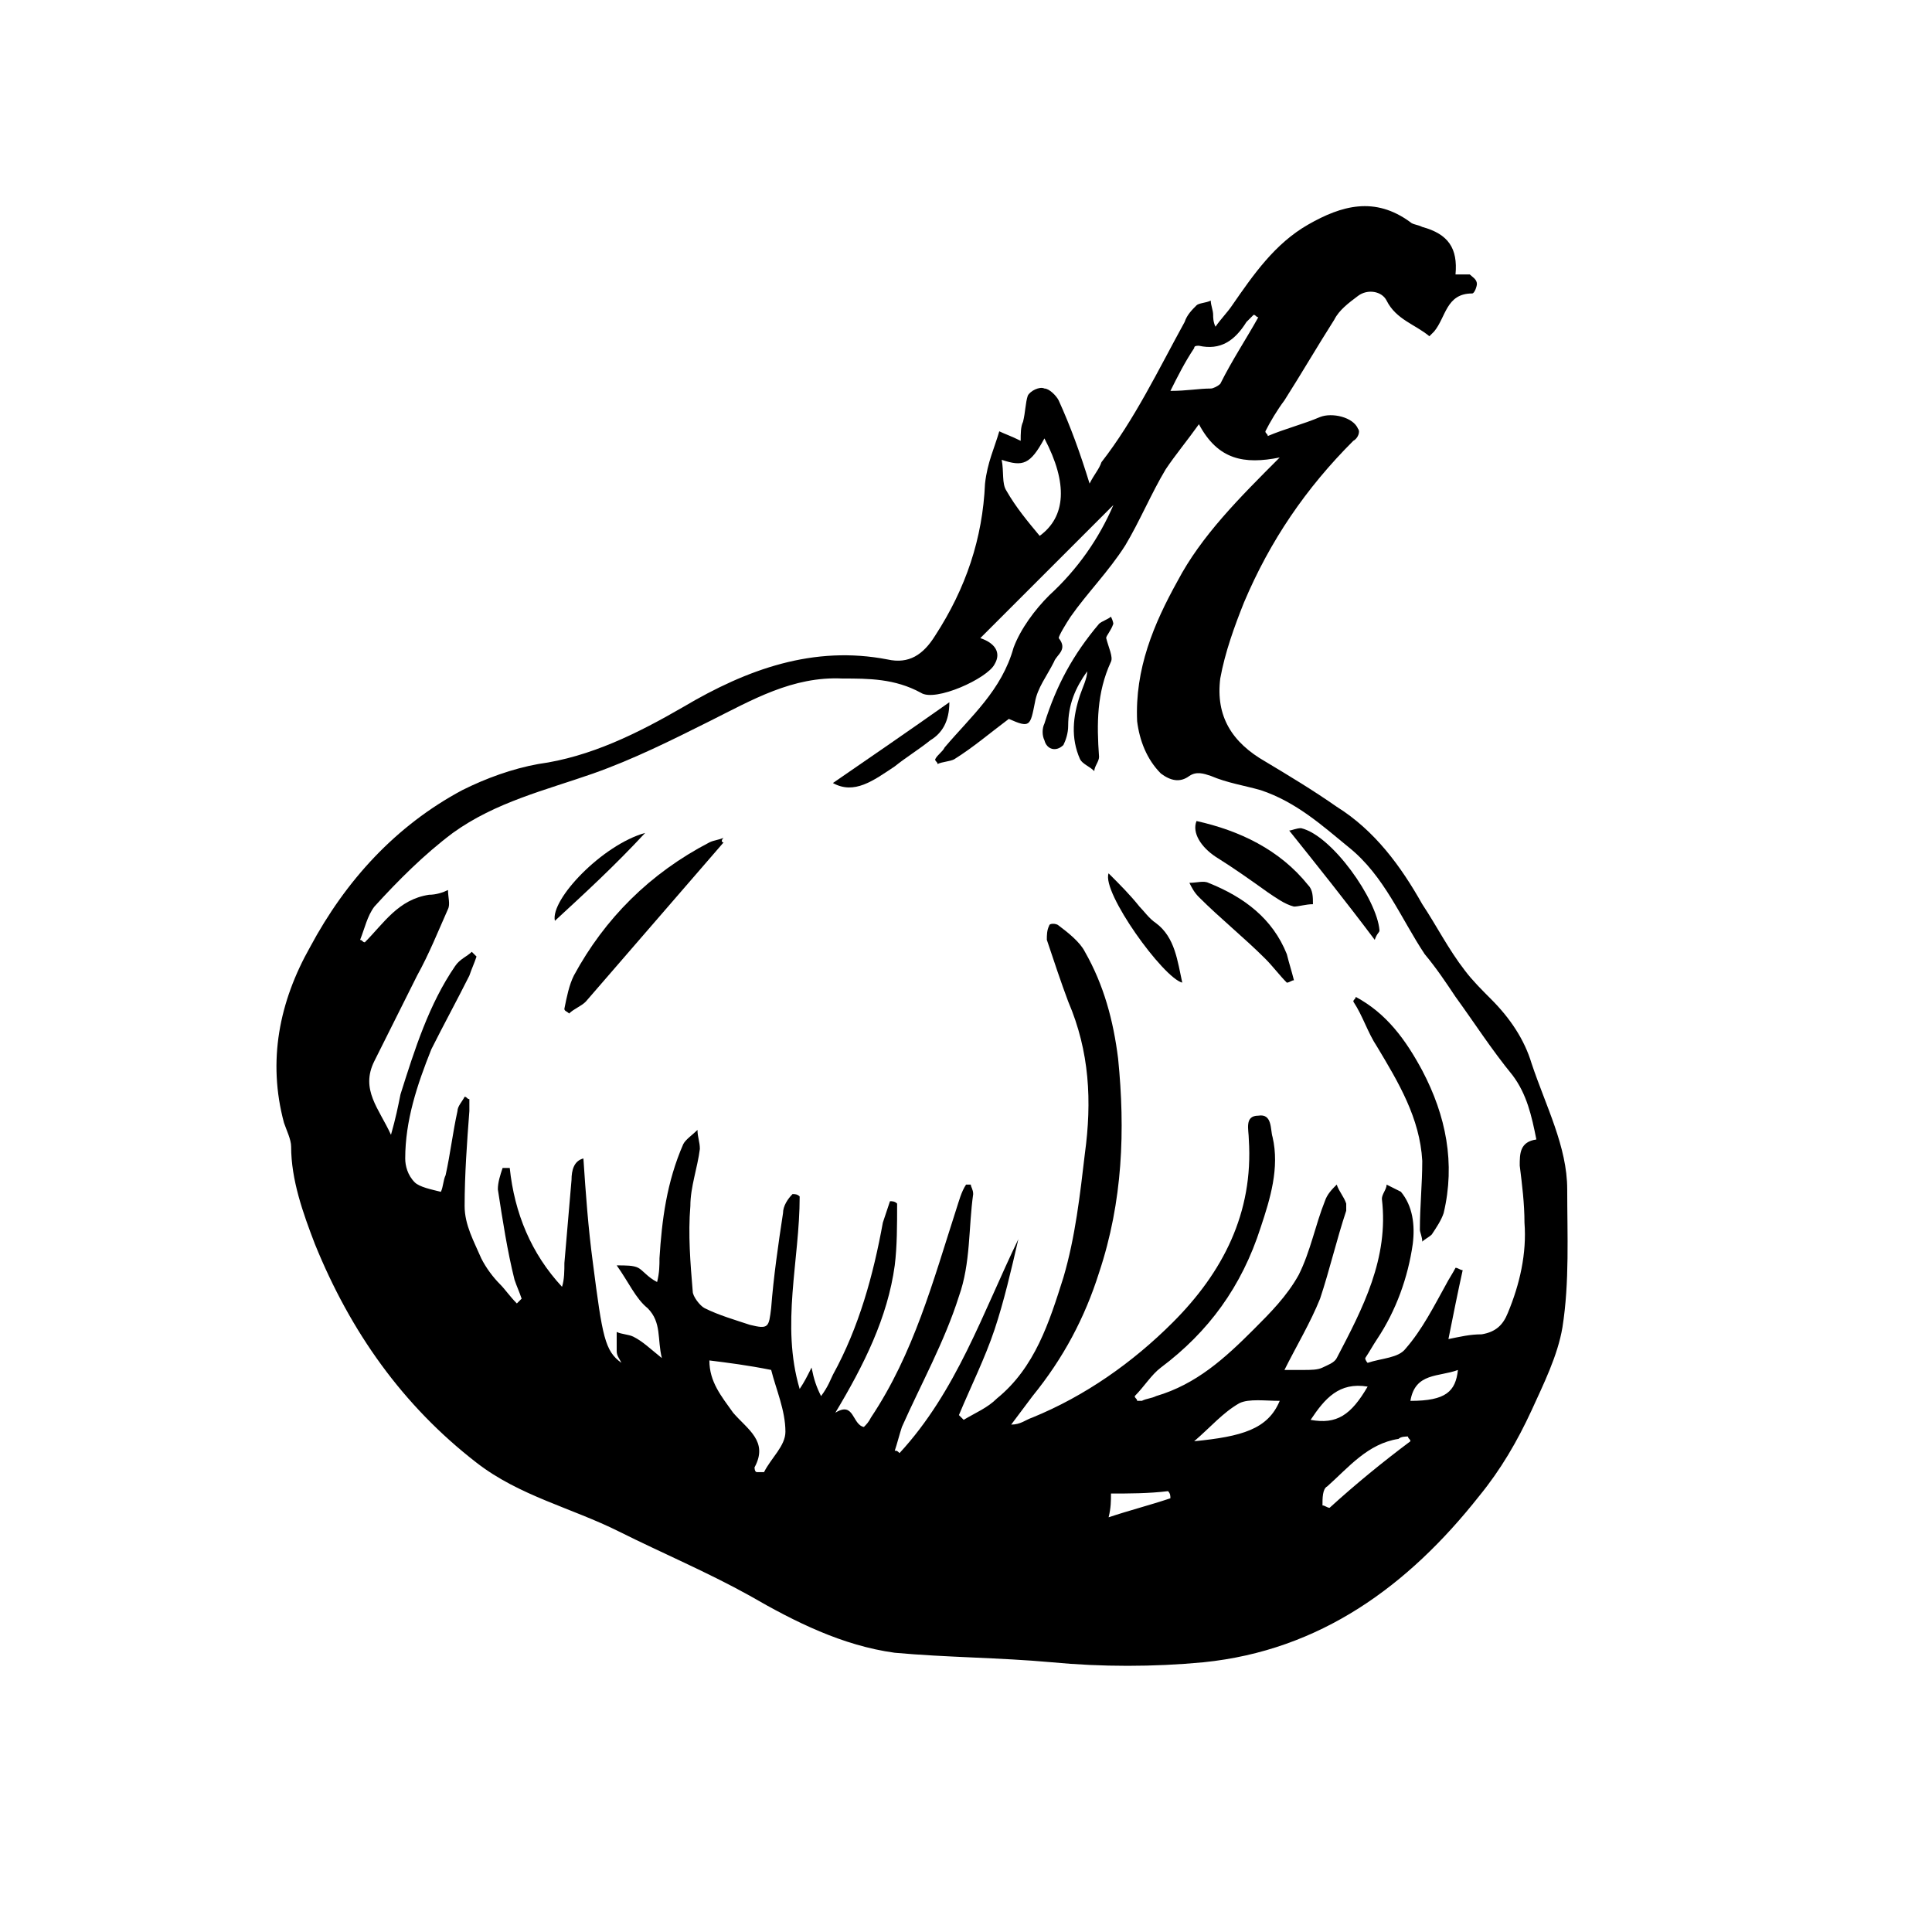 <?xml version="1.0" encoding="UTF-8"?>
<!-- Uploaded to: ICON Repo, www.iconrepo.com, Generator: ICON Repo Mixer Tools -->
<svg fill="#000000" width="800px" height="800px" version="1.1" viewBox="144 144 512 512" xmlns="http://www.w3.org/2000/svg">
 <g>
  <path d="m408.82 258.3c1.258 0.629 3.148 1.258 5.668 2.519 0-1.891 0-3.777 0.629-5.039 0.629-2.519 0.629-5.039 1.258-6.926 0.629-1.258 3.148-2.519 4.41-1.891 1.258 0 3.148 1.891 3.777 3.148 3.148 6.926 5.668 13.855 8.188 22.043 1.258-2.519 2.519-3.777 3.148-5.668 8.816-11.336 15.113-24.562 22.043-37.156 0.629-1.891 1.891-3.148 3.148-4.41 0.629-0.629 2.519-0.629 3.777-1.258 0 1.258 0.629 2.519 0.629 3.777 0 0.629 0 1.891 0.629 3.148 1.258-1.891 3.148-3.777 4.41-5.668 5.668-8.188 11.336-16.375 20.152-21.41 8.816-5.039 17.633-7.559 27.078-0.629 0.629 0.629 1.891 0.629 3.148 1.258 6.926 1.891 9.445 5.668 8.816 12.594h3.777c0.629 0.629 1.891 1.258 1.891 2.519 0 0.629-0.629 2.519-1.258 2.519-6.926 0-6.926 6.297-10.078 10.078-0.629 0.629-0.629 0.629-1.258 1.258-3.777-3.148-8.816-4.41-11.336-9.445-1.258-2.519-5.039-3.148-7.559-1.258s-5.039 3.777-6.297 6.297c-4.41 6.926-8.816 14.484-13.227 21.41-1.891 2.519-3.777 5.668-5.039 8.188 0 0.629 0.629 0.629 0.629 1.258 4.41-1.891 9.445-3.148 13.855-5.039 3.148-1.258 8.816 0 10.078 3.148 0.629 0.629 0 2.519-1.258 3.148-12.594 12.594-22.043 26.449-28.969 42.824-2.519 6.297-5.039 13.227-6.297 20.152-1.258 10.078 3.148 17.004 11.965 22.043 6.297 3.777 12.594 7.559 18.895 11.965 10.078 6.297 17.004 15.742 22.672 25.82 3.777 5.668 6.926 11.965 11.336 17.633 1.891 2.519 4.41 5.039 6.926 7.559 5.039 5.039 8.816 10.707 10.707 17.004 3.777 11.336 9.445 22.043 9.445 33.379 0 11.965 0.629 24.562-1.258 36.527-1.258 7.559-5.039 15.113-8.188 22.043-3.777 8.188-8.188 15.742-13.855 22.672-18.895 23.93-42.195 40.934-73.051 44.082-13.227 1.258-27.078 1.258-40.305 0-13.855-1.258-27.711-1.258-41.562-2.519-13.855-1.891-26.449-8.188-38.414-15.113-11.336-6.297-23.301-11.336-34.637-17.004-12.594-6.297-26.449-9.445-37.785-18.262-19.523-15.113-33.379-34.637-42.824-57.938-3.148-8.188-6.297-17.004-6.297-25.82 0-1.891-1.258-4.41-1.891-6.297-4.41-16.375-1.258-32.117 6.926-46.602 9.445-17.633 22.672-32.117 40.305-41.562 6.297-3.148 13.227-5.668 20.152-6.926 13.855-1.891 26.449-8.188 38.414-15.113 17.004-10.078 34.637-16.375 54.16-12.594 5.668 1.258 9.445-1.258 12.594-6.297 8.188-12.594 12.594-25.82 13.227-40.305 0.629-5.68 2.516-9.457 3.777-13.867zm-127.84 231.12c0.629-0.629 0.629-0.629 1.258-1.258-0.629-1.891-1.258-3.148-1.891-5.039-1.891-7.559-3.148-15.742-4.41-23.93 0-1.891 0.629-3.777 1.258-5.668h1.891c1.258 11.965 5.668 22.672 13.855 31.488 0.629-1.891 0.629-4.41 0.629-6.297 0.629-7.559 1.258-14.484 1.891-22.043 0-2.519 0.629-5.039 3.148-5.668 0.629 9.445 1.258 18.262 2.519 27.711 2.519 19.523 3.148 23.301 7.559 26.449-0.629-1.258-1.258-1.891-1.258-3.148v-5.039c1.258 0.629 3.148 0.629 4.41 1.258 2.519 1.258 4.41 3.148 7.559 5.668-1.258-5.039 0-9.445-3.777-13.227-3.148-2.519-5.039-6.926-8.188-11.336 2.519 0 4.41 0 5.668 0.629 1.258 0.629 2.519 2.519 5.039 3.777 0.629-2.519 0.629-4.41 0.629-6.297 0.629-10.078 1.891-20.152 6.297-30.23 0.629-1.258 2.519-2.519 3.777-3.777 0 1.891 0.629 3.148 0.629 5.039-0.629 5.039-2.519 10.078-2.519 15.113-0.629 7.559 0 15.113 0.629 22.672 0 1.258 1.891 3.777 3.148 4.41 3.777 1.891 8.188 3.148 11.965 4.41 5.039 1.258 5.039 0.629 5.668-4.41 0.629-8.188 1.891-17.004 3.148-25.191 0-1.891 1.258-3.777 2.519-5.039 0.629 0 1.258 0 1.891 0.629 0 17.004-5.039 34.008 0 51.012 1.258-1.891 1.891-3.148 3.148-5.668 0.629 3.148 1.258 5.039 2.519 7.559 1.891-2.519 2.519-4.41 3.148-5.668 6.926-12.594 10.707-26.449 13.227-40.305 0.629-1.891 1.258-3.777 1.891-5.668 0.629 0 1.258 0 1.891 0.629 0 5.668 0 11.336-0.629 16.375-1.891 13.855-8.188 26.449-15.742 39.047 5.039-3.148 4.41 3.148 7.559 3.777 0.629-0.629 1.258-1.258 1.891-2.519 11.336-17.004 16.375-35.895 22.672-55.418 0.629-1.891 1.258-4.41 2.519-6.297h1.258c0 0.629 0.629 1.258 0.629 2.519-1.258 8.816-0.629 18.262-3.777 27.078-3.777 11.965-10.078 23.301-15.113 34.637-0.629 1.891-1.258 4.41-1.891 6.297 0.629 0 0.629 0 1.258 0.629 15.113-16.375 22.043-37.156 31.488-56.68-1.891 8.188-3.777 16.375-6.297 23.93-2.519 7.559-6.297 15.113-9.445 22.672 0.629 0.629 0.629 0.629 1.258 1.258 3.148-1.891 6.297-3.148 8.816-5.668 10.078-8.188 13.855-20.152 17.633-32.117 3.148-10.707 4.41-22.043 5.668-32.746 1.891-13.855 1.258-27.078-4.41-40.305-1.891-5.039-3.777-10.707-5.668-16.375 0-1.258 0-2.519 0.629-3.777 0-0.629 1.891-0.629 2.519 0 2.519 1.891 5.668 4.41 6.926 6.926 5.039 8.816 7.559 18.262 8.816 28.34 1.891 18.895 1.258 37.785-5.039 56.68-3.777 11.965-9.445 22.672-17.633 32.746-1.891 2.519-3.777 5.039-5.668 7.559 2.519 0 3.777-1.258 5.668-1.891 13.855-5.668 26.449-14.484 37.156-25.191 13.227-13.227 21.41-28.969 20.152-48.492 0-2.519-1.258-6.297 2.519-6.297 3.777-0.629 3.148 3.777 3.777 5.668 1.891 8.188-0.629 16.375-3.148 23.93-5.039 15.742-13.855 27.711-26.449 37.156-2.519 1.891-4.41 5.039-6.926 7.559 0 0.629 0.629 0.629 0.629 1.258h1.258c1.258-0.629 2.519-0.629 3.777-1.258 10.707-3.148 18.262-10.078 25.82-17.633 4.41-4.41 8.816-8.816 11.965-14.484 3.148-6.297 4.41-13.227 6.926-19.523 0.629-1.891 1.891-3.148 3.148-4.41 0.629 1.891 1.891 3.148 2.519 5.039v1.891c-2.519 7.559-4.41 15.742-6.926 23.301-2.519 6.297-6.297 12.594-9.445 18.895h5.039c1.891 0 3.777 0 5.039-0.629 1.258-0.629 3.148-1.258 3.777-2.519 6.926-13.227 13.855-26.449 11.965-42.195 0-1.258 1.258-2.519 1.258-3.777 1.258 0.629 2.519 1.258 3.777 1.891 3.148 3.777 3.777 8.816 3.148 13.855-1.258 8.816-4.41 17.633-9.445 25.191-1.258 1.891-1.891 3.148-3.148 5.039 0 0.629 0.629 1.258 0.629 1.258 3.777-1.258 8.188-1.258 10.078-3.777 4.41-5.039 7.559-11.336 10.707-17.004 0.629-1.258 1.891-3.148 2.519-4.41 0.629 0 1.258 0.629 1.891 0.629-1.258 5.668-2.519 11.965-3.777 18.262 3.148-0.629 5.668-1.258 8.816-1.258 3.777-0.629 5.668-2.519 6.926-5.668 3.148-7.559 5.039-15.742 4.41-23.93 0-5.039-0.629-10.078-1.258-15.113 0-3.148 0-6.297 4.41-6.926-1.258-6.297-2.519-11.965-6.297-17.004-5.668-6.926-10.078-13.855-15.113-20.781-2.519-3.777-5.039-7.559-8.188-11.336-6.297-9.445-10.707-20.781-20.152-28.34-6.926-5.668-13.855-11.965-23.301-15.113-4.41-1.258-8.816-1.891-13.227-3.777-1.891-0.629-3.777-1.258-5.668 0-2.519 1.891-5.039 1.258-7.559-0.629-3.777-3.777-5.668-8.816-6.297-13.855-0.629-13.855 4.41-25.82 10.707-37.156 6.297-11.965 16.375-22.043 27.078-32.746-9.445 1.891-16.375 0.629-21.41-8.816-3.148 4.41-6.297 8.188-8.816 11.965-3.777 6.297-6.926 13.855-10.707 20.152-4.41 6.926-10.078 12.594-14.484 18.895-1.258 1.891-3.148 5.039-3.148 5.668 2.519 3.148-0.629 4.41-1.258 6.297-1.891 3.777-4.41 6.926-5.039 10.707-1.258 6.297-1.258 6.926-6.926 4.41-5.039 3.777-9.445 7.559-14.484 10.707-1.258 0.629-3.148 0.629-4.41 1.258 0-0.629-0.629-0.629-0.629-1.258 0.629-1.258 1.891-1.891 2.519-3.148 6.926-8.188 15.113-15.113 18.262-26.449 1.891-5.039 5.668-10.078 9.445-13.855 7.559-6.926 13.227-15.113 17.004-23.93-11.336 11.336-23.301 23.301-35.266 35.266 3.777 1.258 5.668 3.777 3.777 6.926-1.891 3.777-15.742 10.078-19.523 7.559-6.926-3.777-13.855-3.777-20.781-3.777-13.227-0.629-23.93 5.668-35.266 11.336-10.078 5.039-20.152 10.078-30.859 13.855-12.594 4.41-25.82 7.559-37.156 15.742-7.559 5.668-14.484 12.594-20.781 19.523-1.891 2.519-2.519 5.668-3.777 8.816 0.629 0 0.629 0.629 1.258 0.629 5.039-5.039 8.816-11.336 17.004-12.594 1.891 0 3.777-0.629 5.039-1.258 0 1.891 0.629 3.777 0 5.039-2.519 5.668-5.039 11.965-8.188 17.633-3.777 7.559-7.559 15.113-11.336 22.672-3.777 7.559 1.258 12.594 4.41 19.523 1.258-4.41 1.891-7.559 2.519-10.707 3.777-11.965 7.559-23.93 14.484-34.008 1.258-1.891 3.148-2.519 4.41-3.777 0.629 0.629 0.629 0.629 1.258 1.258-0.629 1.891-1.258 3.148-1.891 5.039-3.148 6.297-6.926 13.227-10.078 19.523-3.777 9.445-6.926 18.895-6.926 28.969 0 1.891 0.629 4.41 2.519 6.297 1.258 1.258 4.41 1.891 6.926 2.519 0.629-1.258 0.629-3.148 1.258-4.41 1.258-5.668 1.891-11.336 3.148-17.004 0-1.258 1.258-2.519 1.891-3.777 0.629 0 0.629 0.629 1.258 0.629v3.148c-0.629 8.188-1.258 17.004-1.258 25.191 0 5.039 2.519 9.445 4.41 13.855 1.258 2.519 3.148 5.039 5.039 6.926 1.25 1.246 2.512 3.137 4.398 5.027zm51.012 15.113c0 5.668 3.148 9.445 6.297 13.855 3.777 4.41 9.445 7.559 5.668 14.484 0 0 0 1.258 0.629 1.258h1.891c1.891-3.777 5.668-6.926 5.668-10.707 0-5.668-2.519-11.336-3.777-16.375-6.301-1.258-11.336-1.887-16.375-2.516zm77.461-238.68c0.629 3.148 0 6.297 1.258 8.188 2.519 4.41 5.668 8.188 8.816 11.965 6.926-5.039 7.559-13.855 1.258-25.82-3.773 6.926-5.664 7.559-11.332 5.668zm68.016-37.785c-0.629 0-0.629-0.629-1.258-0.629-0.629 0.629-1.258 1.258-1.891 1.891-3.148 5.039-6.926 7.559-12.594 6.297-0.629 0-1.258 0-1.258 0.629-2.519 3.777-4.41 7.559-6.297 11.336 4.41 0 7.559-0.629 10.707-0.629 0.629 0 1.891-0.629 2.519-1.258 3.141-6.301 6.918-11.969 10.07-17.637zm40.305 297.88c0-0.629-0.629-0.629-0.629-1.258-0.629 0-1.891 0-2.519 0.629-8.188 1.258-13.227 7.559-18.895 12.594-1.262 0.633-1.262 3.152-1.262 5.039 0.629 0 1.258 0.629 1.891 0.629 6.93-6.297 13.855-11.965 21.414-17.633zm-57.309 0c12.594-1.258 19.523-3.148 22.672-10.707-3.777 0-8.188-0.629-10.707 0.629-4.41 2.523-7.559 6.301-11.965 10.078zm45.973-14.484c-7.559-1.258-11.336 3.148-15.113 8.816 6.926 1.262 10.703-1.258 15.113-8.816zm-68.016 28.34c0 1.891 0 3.777-0.629 6.297 5.668-1.891 10.707-3.148 16.375-5.039 0-0.629 0-1.258-0.629-1.891-5.043 0.633-10.707 0.633-15.117 0.633zm91.945-32.746c-5.039 1.891-11.336 0.629-12.594 8.188 9.445 0 11.965-2.519 12.594-8.188z"/>
  <path d="m503.28 408.18c8.188 4.41 13.227 11.336 17.633 19.523 6.297 11.965 8.816 24.562 5.668 37.785-0.629 1.891-1.891 3.777-3.148 5.668-0.629 0.629-1.891 1.258-2.519 1.891 0-1.258-0.629-2.519-0.629-3.148 0-6.297 0.629-11.965 0.629-18.262-0.629-11.336-6.297-20.781-11.965-30.23-2.519-3.777-3.777-8.188-6.297-11.965-0.004-0.629 0.629-0.629 0.629-1.262z"/>
  <path d="m335.76 367.25c-11.965 13.855-24.562 28.34-36.527 42.195-1.258 1.258-3.148 1.891-4.41 3.148-0.629-0.629-1.258-0.629-1.258-1.258 0.629-3.148 1.258-6.297 2.519-8.816 8.188-15.113 20.152-27.078 35.895-35.266 1.258-0.629 2.519-0.629 3.777-1.258-0.625 0.625-0.625 1.254 0.004 1.254z"/>
  <path d="m439.04 309.31c-0.629 1.891-1.891 3.148-1.891 3.777 0.629 2.519 1.891 5.039 1.258 6.297-3.777 8.188-3.777 16.375-3.148 25.191 0 1.258-1.258 2.519-1.258 3.777-1.258-1.258-3.148-1.891-3.777-3.148-2.519-5.668-1.891-11.336 0-17.004 0.629-1.891 1.891-4.41 1.891-6.297-3.148 4.41-5.039 8.816-5.039 14.484 0 1.891-0.629 3.777-1.258 5.039-1.891 1.891-4.41 1.258-5.039-1.258-0.629-1.258-0.629-3.148 0-4.41 3.148-10.078 7.559-18.262 14.484-26.449 0.629-0.629 2.519-1.258 3.148-1.891 0.629 1.262 0.629 1.891 0.629 1.891z"/>
  <path d="m461.09 361.58c11.336 2.519 22.043 7.559 29.598 17.004 1.258 1.258 1.258 3.148 1.258 5.039-1.891 0-3.777 0.629-5.039 0.629-2.519-0.629-5.039-2.519-6.926-3.777-4.41-3.148-8.816-6.297-13.855-9.445-3.777-2.519-6.297-6.301-5.035-9.449z"/>
  <path d="m485.02 404.41c-1.891-1.891-3.777-4.41-5.668-6.297-5.668-5.668-11.965-10.707-17.633-16.375-1.258-1.258-1.891-2.519-2.519-3.777 1.891 0 3.777-0.629 5.039 0 9.445 3.777 17.004 9.445 20.781 18.895 0.629 2.519 1.258 4.41 1.891 6.926-0.629 0-1.262 0.629-1.891 0.629z"/>
  <path d="m508.32 393.07c-7.559-10.078-15.113-19.523-22.672-28.969 0.629 0 1.891-0.629 3.148-0.629 8.188 1.891 20.152 18.895 20.781 27.078 0.004 0.633-0.625 0.633-1.258 2.519z"/>
  <path d="m364.73 351.51c10.078-6.926 20.152-13.855 30.859-21.41 0 5.039-1.891 8.188-5.039 10.078-3.148 2.519-6.297 4.41-9.445 6.926-5.668 3.777-10.707 7.555-16.375 4.406z"/>
  <path d="m457.31 404.41c-5.039-1.258-21.41-23.93-19.523-28.969 3.148 3.148 5.668 5.668 8.188 8.816 1.258 1.258 2.519 3.148 4.41 4.41 5.035 3.777 5.664 10.074 6.926 15.742z"/>
  <path d="m291.05 388.03c-1.258-5.668 12.594-20.152 23.93-23.301-8.188 8.816-15.742 15.746-23.93 23.301z"/>
 </g>
</svg>
